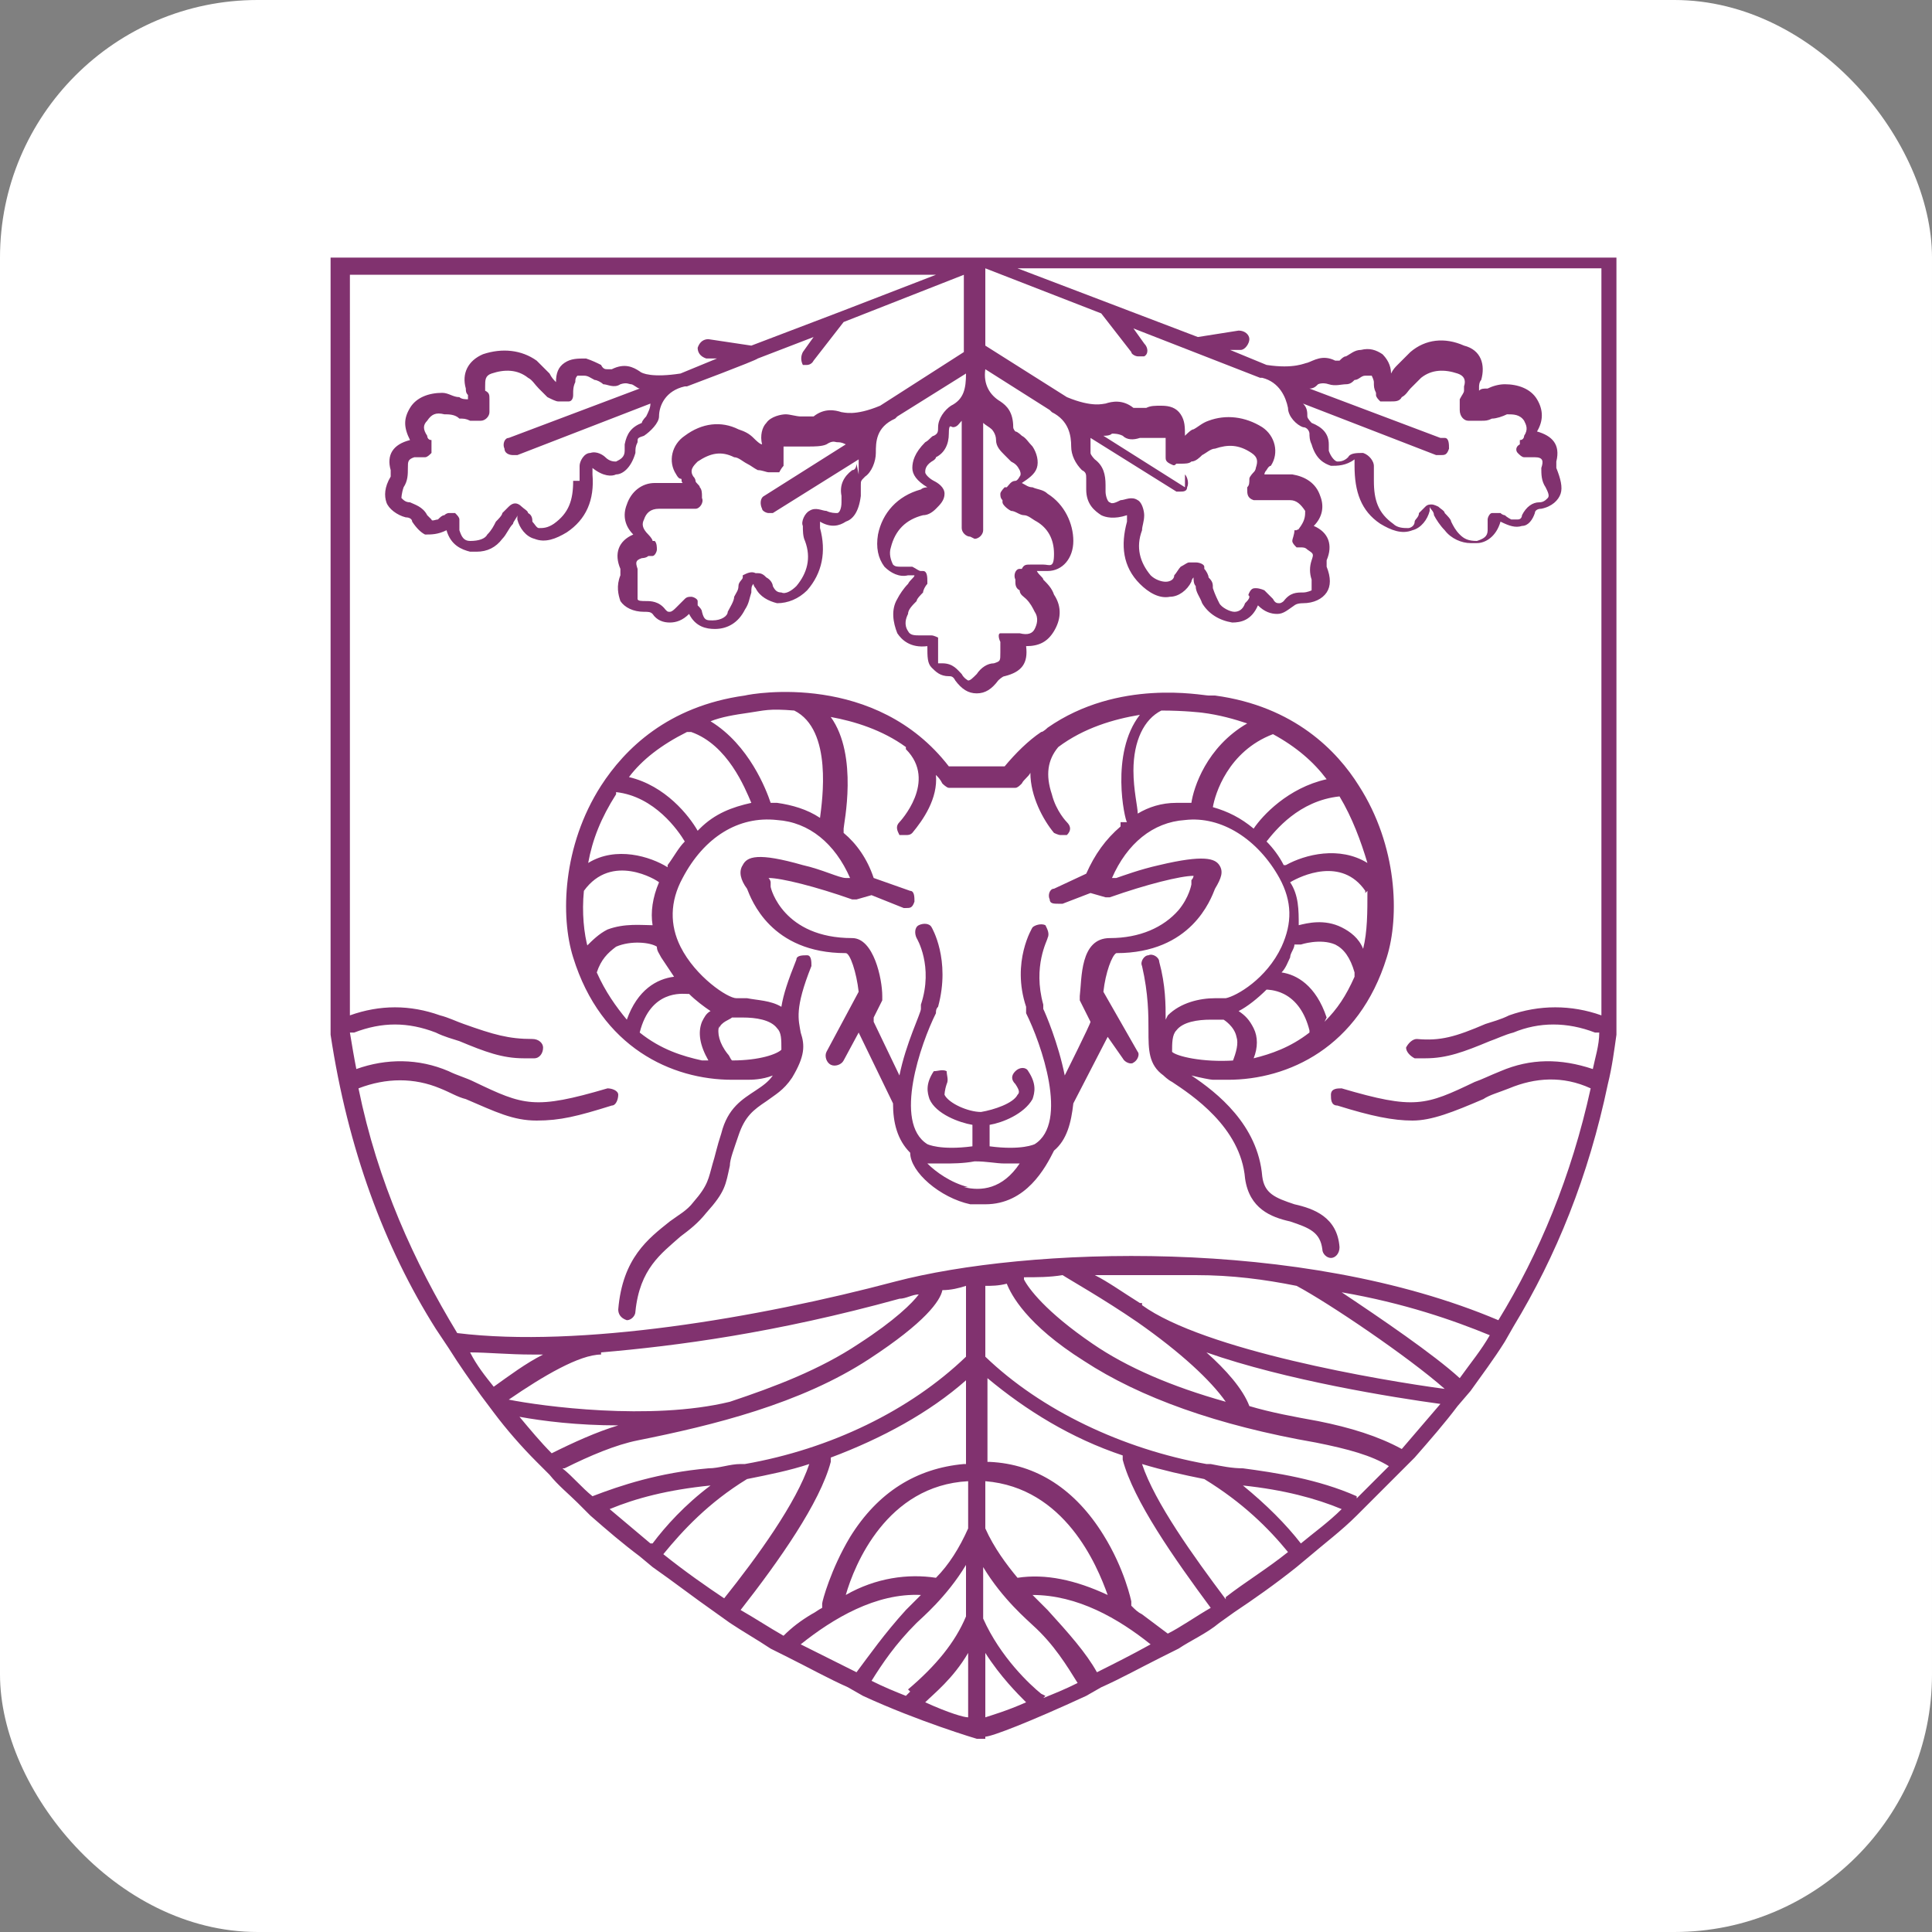 <svg xmlns="http://www.w3.org/2000/svg" width="90" height="90" version="1.1"><rect width="100%" height="100%" fill="#808080" stroke="none"/><svg xmlns="http://www.w3.org/2000/svg" id="SvgjsSvg1111" version="1.1" viewBox="0 0 90 90"><defs><style>@media (prefers-color-scheme:light){:root{filter:none}}</style></defs><rect width="90" height="90" rx="12" ry="12" style="fill:#fff"/><path d="M56.3 32.4c-.3 0-4.2-.8-7.5 1.5 0 0-.2.2-.3.2-.6.4-1.2 1-1.7 1.6h-2.6c-3.4-4.4-9.1-3.4-9.5-3.3-3.6.5-5.6 2.5-6.7 4.2-1.8 2.8-1.9 6.1-1.3 8 1.3 4.2 4.6 5.7 7.4 5.7h.7c.2 0 .7 0 1.2-.2-.2.3-.5.5-.8.7-.6.4-1.3.8-1.6 2-.2.6-.3 1.1-.4 1.4-.2.7-.2 1-.9 1.8-.3.4-.7.6-1.1.9-1 .8-2.2 1.7-2.4 4.1 0 .2.1.4.4.5.2 0 .4-.2.4-.4.2-2 1.2-2.7 2.1-3.5.4-.3.8-.6 1.2-1.1.9-1 .9-1.3 1.1-2.2 0-.3.2-.8.4-1.4.3-.9.7-1.2 1.3-1.6.4-.3.8-.5 1.2-1.1.6-1 .6-1.5.4-2.1-.1-.6-.3-1.1.5-3.1 0-.2 0-.5-.2-.5s-.5 0-.5.2c-.4 1-.6 1.6-.7 2.2-.5-.3-1.1-.3-1.6-.4h-.5c-.4 0-1.9-1-2.6-2.4-.5-1-.5-2.1.1-3.2 1-1.9 2.6-2.9 4.4-2.7 1.5.1 2.7 1.1 3.4 2.7h-.2c-.3 0-1.1-.4-2-.6-2.1-.6-2.6-.4-2.8 0-.2.3-.1.7.2 1.1.2.5 1.1 3 4.6 3 .2 0 .5.9.6 1.8L38.5 49c-.1.2 0 .5.2.6.2.1.5 0 .6-.2l.7-1.3 1.6 3.3c0 .9.2 1.7.8 2.3 0 .9 1.4 2.1 2.8 2.4h.7c1.9 0 2.8-1.7 3.2-2.5.6-.5.8-1.3.9-2.2l1.6-3.1.7 1c.1.2.4.3.5.2.2-.1.3-.4.2-.5l-1.6-2.8c.1-.9.4-1.7.6-1.8 3.5 0 4.4-2.5 4.6-3 .3-.5.4-.8.2-1.1-.2-.3-.7-.5-2.8 0-.9.2-1.7.5-2 .6h-.2c.7-1.6 1.9-2.6 3.4-2.7 1.7-.2 3.4.9 4.4 2.7.6 1.1.6 2.1.1 3.2-.7 1.5-2.1 2.3-2.6 2.4h-.5c-.7 0-1.6.2-2.2.8l-.1.2c0-.7 0-1.6-.3-2.7 0-.2-.3-.4-.5-.3-.2 0-.4.3-.3.5.3 1.3.3 2.3.3 3 0 .9 0 1.6.7 2.1 0 0 .2.2.4.3.9.6 3.2 2.1 3.4 4.5.2 1.4 1.2 1.8 2.1 2 .9.3 1.4.5 1.5 1.3 0 .2.2.4.4.4s.4-.2.4-.5c-.1-1.4-1.2-1.8-2.1-2-.9-.3-1.4-.5-1.5-1.3-.2-2.4-2.1-3.9-3.3-4.7.4.1.9.2 1 .2h.7c2.8 0 6.1-1.5 7.4-5.7.6-1.9.5-5.2-1.3-8-1-1.6-3-3.7-6.7-4.2ZM27.4 44.2c-.2-.7-.3-1.7-.2-2.7 1.3-1.8 3.4-.5 3.5-.4-.3.7-.4 1.4-.3 2-.5 0-1.3-.1-2.1.2-.4.2-.7.5-1 .8Zm6.1 3.7c.1-.3.5-.4.6-.5h.5c.6 0 1.3.1 1.6.5.2.2.2.5.2 1-.2.2-1 .5-2.3.5-.1-.1-.1-.2-.2-.3-.4-.5-.5-1-.4-1.3Zm-1.4-1.6c.3.3.7.6 1 .8-.2.1-.3.3-.4.5-.2.5-.1 1.1.3 1.8h-.3c-.9-.2-1.9-.5-2.9-1.3.5-2 2-1.8 2.2-1.8Zm-.7-.8c-.8.1-1.7.6-2.2 2-.5-.6-1-1.3-1.4-2.2.2-.6.5-.9.9-1.2.7-.3 1.6-.2 1.9 0 0 .2.1.3.2.5zm-.3-5.1c-.8-.5-2.4-1-3.7-.2.2-1.1.6-2.1 1.3-3.2v-.1c1.8.2 2.9 1.8 3.2 2.3-.3.3-.5.7-.8 1.1Zm1.4-1.7c-.4-.7-1.5-2.1-3.2-2.5.6-.8 1.5-1.5 2.7-2.1h.2c1.7.6 2.5 2.6 2.8 3.3-.9.2-1.7.5-2.4 1.2Zm5.7-.6c-.6-.4-1.3-.6-2-.7h-.3c-.2-.6-1-2.7-2.8-3.8.5-.2 1.1-.3 1.8-.4s.9-.2 2.1-.1c1.8.9 1.3 4.2 1.2 5m6.9 17.2c-.8-.2-1.5-.7-1.9-1.1h.8c.3 0 .9 0 1.4-.1.6 0 1 .1 1.4.1h.7c-.8 1.2-1.8 1.3-2.6 1.1Zm7.1-17v.2c-.7.6-1.2 1.3-1.6 2.2l-1.5.7c-.2 0-.3.3-.2.5 0 .2.2.2.4.2h.2l1.3-.5.7.2h.2c1.7-.6 3.3-1 3.9-1 0 0 0 .1-.1.2v.2s-.1.6-.6 1.2c-.7.8-1.8 1.3-3.2 1.3s-1.3 1.9-1.4 2.7v.2l.5 1c0 .1-1.2 2.5-1.2 2.5-.3-1.5-.9-2.9-1-3.1v-.2c-.5-1.8.2-3 .2-3.1.1-.2 0-.4-.1-.6-.2-.1-.5 0-.6.1 0 0-1 1.6-.3 3.7v.3c.7 1.4 2 5.1.4 6.1 0 0-.6.3-2.1.1v-1c.6-.1 1.6-.5 2-1.2.1-.3.2-.7-.2-1.3-.1-.2-.4-.2-.6 0s-.2.4 0 .6c.2.3.2.4.1.5-.2.4-1.1.7-1.7.8-.6 0-1.5-.4-1.7-.8 0 0 0-.2.1-.5.1-.2 0-.4 0-.6-.2-.1-.4 0-.6 0-.4.6-.3 1-.2 1.3.3.7 1.4 1.1 2 1.2v1c-1.5.2-2.1-.1-2.1-.1-1.6-1-.3-4.7.4-6.1 0-.1 0-.2.1-.3.6-2.2-.3-3.7-.3-3.7-.1-.2-.4-.2-.6-.1-.2.1-.2.4-.1.6 0 0 .8 1.3.2 3.1v.2c0 .2-.7 1.6-1 3.1l-1.2-2.5v-.2l.4-.8v-.2c0-.8-.4-2.7-1.4-2.7-3.2 0-3.8-2.3-3.8-2.4v-.2s0-.1-.1-.2c.6 0 2.2.4 3.9 1h.2l.7-.2 1.5.6h.1c.2 0 .3 0 .4-.3 0-.2 0-.5-.2-.5l-1.7-.6c-.3-.9-.8-1.6-1.4-2.1v-.2c0-.2.7-3.4-.6-5.2 1.1.2 2.4.6 3.5 1.4v.1c1.5 1.5-.3 3.4-.3 3.4-.2.2-.1.4 0 .6h.3c.1 0 .2 0 .3-.1.5-.6 1.2-1.6 1.1-2.7.1.1.2.2.3.4 0 0 .2.2.3.2h3.1c.1 0 .2-.1.3-.2.1-.2.3-.3.4-.5 0 1.1.6 2.2 1.1 2.8 0 0 .2.1.3.1h.3c.2-.2.2-.4 0-.6 0 0-.5-.5-.7-1.3-.3-.9-.2-1.6.3-2.2 1.2-.9 2.6-1.3 3.8-1.5-1.4 1.8-.7 4.9-.6 5Zm2.6-.9c-.7 0-1.3.2-1.8.5 0-.3-.2-1.1-.2-2 0-1.4.5-2.4 1.3-2.8 1.1 0 1.9.1 1.9.1.8.1 1.5.3 2.1.5-1.9 1.1-2.5 3-2.6 3.7h-.9Zm1.7.2c.1-.6.7-2.6 2.8-3.4 1.1.6 1.9 1.3 2.5 2.1-1.8.4-3 1.7-3.4 2.3-.6-.5-1.2-.8-1.9-1m1 11.8c-1.5.1-2.7-.2-2.9-.4 0-.4 0-.8.2-1 .3-.4 1-.5 1.6-.5h.6s.5.3.6.8c.1.3 0 .7-.2 1.2Zm.9-.1c.2-.5.2-1 0-1.4-.2-.4-.4-.6-.7-.8.4-.2.9-.6 1.3-1 0 0 .4 0 .8.2.6.3 1 .9 1.2 1.7v.1c-.9.7-1.8 1-2.6 1.2m3.4-1.9c-.5-1.5-1.4-2-2.1-2.1.2-.2.3-.5.4-.7 0-.2.2-.4.2-.6h.3s.9-.3 1.6 0c.4.2.7.6.9 1.3v.2c-.4.9-.8 1.5-1.4 2.1Zm1.9-5.9c0 1 0 1.9-.2 2.7-.2-.5-.6-.8-1-1-.8-.4-1.6-.2-2-.1 0-.7 0-1.4-.4-2 .5-.3 2.4-1.2 3.5.4v.1Zm-3.9-1.2c-.2-.4-.5-.8-.8-1.1.4-.5 1.5-1.9 3.4-2.1.6 1 1 2.1 1.3 3.1-1.3-.8-2.9-.4-3.8.1ZM15.4 12v36.2c.8 5.3 2.5 9.9 4.9 13.7l.6.9c.5.8 1 1.5 1.5 2.2l.6.8c.6.8 1.3 1.6 2 2.3l.6.6c.4.5.9.9 1.3 1.3l.6.6c.8.7 1.5 1.3 2.3 1.9l.6.5c1 .7 1.9 1.4 2.9 2.1l.7.5c.6.4 1.3.8 1.9 1.2l.8.4c1 .5 1.9 1 2.8 1.4l.7.4c2.6 1.2 5.3 2 5.3 2h.4v-.1c.3 0 2.1-.7 4.7-1.9l.7-.4c.9-.4 1.8-.9 2.8-1.4l.8-.4c.6-.4 1.3-.7 1.9-1.2l.7-.5c.9-.6 1.9-1.3 2.9-2.1l.6-.5c.7-.6 1.5-1.2 2.2-1.9l.6-.6 1.5-1.5.6-.6c.7-.8 1.4-1.6 2-2.4l.6-.7c.5-.7 1.1-1.5 1.6-2.3l.4-.7c2-3.3 3.5-7 4.4-11.3.2-.8.3-1.6.4-2.3V12h-60Zm30 13.1c.2 0 .4-.2.4-.4v-5c.1.1.3.2.4.3 0 0 .2.2.2.5s.2.5.4.7l.3.3c.2.1.3.2.4.4 0 0 .1.2 0 .3 0 0-.1.2-.2.2-.2 0-.3.2-.4.3h-.1s-.2.2-.2.3 0 .2.1.3v.1c0 .1.2.3.4.4.2 0 .4.2.6.2.2 0 .4.2.6.3.5.3.8.8.8 1.5s-.2.5-.5.5H48c-.2 0-.3 0-.4.2h-.1c-.2 0-.3.3-.2.5v.1c0 .1 0 .3.2.4 0 .2.2.3.3.4.2.2.3.4.4.6.2.3.1.6 0 .8-.1.2-.3.3-.7.2h-.9c-.1 0-.1.2 0 .4v.5c0 .4 0 .4-.3.5-.3 0-.6.2-.8.5-.2.2-.3.3-.4.3 0 0-.2-.1-.3-.3-.2-.2-.4-.5-.9-.5h-.2v-1.2s-.2-.1-.3-.1h-.5c-.3 0-.5 0-.6-.2-.2-.3-.1-.6 0-.8 0-.2.2-.4.4-.6 0-.1.2-.3.3-.4 0-.1.1-.3.2-.4v-.1c0-.2 0-.5-.2-.5h-.1c-.1 0-.2-.1-.4-.2H42c-.2 0-.3 0-.4-.1-.1-.2-.2-.5-.1-.8.2-.8.7-1.3 1.5-1.5.2 0 .4-.1.6-.3s.4-.4.4-.7c0-.3-.3-.5-.5-.6-.2-.1-.4-.3-.4-.4 0-.1 0-.3.3-.5 0 0 .2-.1.2-.2.4-.2.6-.6.6-1.1s.1-.3.2-.3c.2 0 .3-.2.4-.3v5c0 .2.2.4.4.4ZM21.9 63c.8 0 1.8.1 2.9.1h.5c-.8.4-1.6 1-2.3 1.5-.4-.5-.8-1-1.1-1.6m6.1 0c3.5-.3 8.1-.9 13.9-2.5.3 0 .6-.2.9-.2-.3.4-1.1 1.2-2.8 2.3-1.8 1.2-3.9 2-6 2.7-3.7.9-8.8.2-10.3-.1 1.6-1.1 3.3-2.1 4.3-2.1Zm-2.3 4.7c-.5-.5-1-1.1-1.5-1.7 1.1.2 2.7.4 4.6.4-1 .3-2.1.8-3.1 1.3m.6.7c1.2-.6 2.4-1.1 3.4-1.3 3.5-.7 7.6-1.7 10.8-3.8 2.6-1.7 3.3-2.7 3.4-3.2.4 0 .8-.1 1.1-.2v3.3c-2.6 2.5-6.3 4.3-10.3 5h-.2c-.5 0-1 .2-1.5.2-2.3.2-4.1.8-5.4 1.3-.5-.4-.9-.9-1.4-1.3Zm4 3.5c-.6-.5-1.3-1.1-1.9-1.6 1.2-.5 2.7-.9 4.7-1.1-1.2.9-2.1 1.9-2.7 2.7Zm3.5 2.6c-.9-.6-1.9-1.3-2.9-2.1.9-1.1 2.1-2.4 3.9-3.5 1-.2 2-.4 2.9-.7-.6 1.8-2.4 4.3-4 6.3Zm2.7 1.7c-.7-.4-1.3-.8-2-1.2 1.8-2.3 3.7-5 4.2-6.9v-.2c2.4-.9 4.6-2.1 6.3-3.6v3.9h-.1c-2.2.2-4 1.3-5.3 3.4-.9 1.5-1.3 3-1.3 3.1v.2c-.2.1-.3.2-.5.3-.5.3-.9.6-1.3 1m8.6-7.2v2.2c-.4.9-.9 1.7-1.5 2.3-1.3-.2-2.8 0-4.2.8.4-1.4 1.9-5.1 5.7-5.3m-5.2 8.9-2.6-1.3c1.5-1.2 3.5-2.4 5.6-2.3l-.7.7c-1 1.1-1.7 2.1-2.3 2.9m2.5.9-.2.2c-.5-.2-1-.4-1.6-.7.5-.8 1.1-1.7 2.1-2.7.2-.2 1.4-1.2 2.3-2.7v2.4c-.5 1.2-1.4 2.3-2.7 3.4Zm2.7 1.2c-.2 0-.9-.2-2-.7.4-.4 1.3-1.1 2-2.3v2.9Zm.8-11c3.7.3 5.2 3.9 5.7 5.3-1.5-.7-2.9-1-4.2-.8-.5-.6-1.1-1.4-1.5-2.3v-2.3Zm0 11v-3c.7 1.1 1.5 1.9 1.9 2.3-.9.4-1.6.6-1.9.7m2.8-1-.2-.1c-.5-.4-1.9-1.7-2.7-3.5V73c.9 1.5 2.1 2.5 2.3 2.7 1 .9 1.6 1.9 2.1 2.7-.6.3-1.1.5-1.6.7Zm2.4-1.1c-.5-.9-1.3-1.8-2.3-2.9l-.7-.7c2.1 0 4 1.1 5.5 2.3-.9.5-1.7.9-2.5 1.3m3.3-1.8-1.2-.9c-.2-.1-.3-.2-.5-.4v-.2s-.3-1.5-1.3-3.1c-1.3-2.1-3.1-3.3-5.3-3.4H46v-3.9c1.8 1.5 3.9 2.8 6.3 3.6v.2c.5 1.9 2.4 4.6 4.1 6.9-.7.4-1.4.9-2 1.2m2.7-1.6c-1.5-2-3.3-4.5-3.9-6.3 1 .3 1.9.5 2.9.7 1.8 1.1 3 2.3 3.9 3.4-1 .8-2 1.4-2.9 2.1Zm3.5-2.6c-.7-.9-1.6-1.8-2.7-2.7 1.9.2 3.4.6 4.6 1.1-.6.6-1.3 1.1-1.9 1.6m2.6-2.2c-1.8-.8-3.8-1.1-5.3-1.3-.5 0-1-.1-1.5-.2h-.2c-3.9-.7-7.7-2.5-10.3-5v-3.3c.3 0 .6 0 1-.1.2.5.9 1.9 3.6 3.6 2.6 1.7 6.2 3 10.8 3.8 1.5.3 2.6.6 3.4 1.1l-1.5 1.5ZM47.7 59.5c.6 0 1.2 0 1.8-.1.3.2 1.9 1.1 3.5 2.2 2 1.4 3.4 2.7 4.1 3.7-2.5-.7-4.6-1.6-6.2-2.7-2.2-1.5-3-2.6-3.2-3Zm17.6 8c-1.1-.6-2.4-1-3.9-1.3-1.1-.2-2.2-.4-3.2-.7-.3-.8-1.1-1.7-2-2.5 3.7 1.3 8.7 2.1 10.9 2.4zm-12.1-6.8h-.1c-.8-.5-1.5-1-2.1-1.3h4.7c1.7 0 3.2.2 4.7.5 1.5.8 5.2 3.3 6.9 4.8-3-.4-11.2-1.8-14.1-3.9ZM68 64.2c-1.2-1.1-3.7-2.8-5.5-4 2.9.5 5.2 1.3 6.9 2-.4.7-.9 1.3-1.4 2m6.6-16.9c-1.4-.5-2.9-.5-4.3 0-.4.2-.8.3-1.1.4-1.4.6-2.1.8-3.2.7-.2 0-.4.2-.5.4 0 .2.2.4.4.5h.5c1 0 1.8-.3 3-.8.3-.1.7-.3 1.1-.4 1.2-.5 2.5-.5 3.8 0h.2c0 .6-.2 1.2-.3 1.7-1.5-.5-2.9-.5-4.3.1-.5.2-.9.4-1.2.5-2.3 1.1-2.8 1.3-6.2.3-.2 0-.5 0-.5.3 0 .2 0 .5.3.5 1.6.5 2.6.7 3.5.7s1.9-.4 3.3-1c.3-.2.7-.3 1.2-.5 1.2-.5 2.5-.6 3.8 0-.9 4.1-2.4 7.7-4.3 10.8-9.2-3.9-22-3.4-28.1-1.8-6.4 1.7-14.7 3.1-20.4 2.4-2-3.3-3.7-7-4.6-11.4 1.3-.5 2.6-.5 3.8 0 .5.2.8.4 1.2.5 1.4.6 2.2 1 3.3 1s1.9-.2 3.5-.7c.2 0 .3-.3.3-.5s-.3-.3-.5-.3c-3.4 1-3.9.8-6.2-.3-.4-.2-.8-.3-1.2-.5-1.4-.6-2.9-.6-4.3-.1-.1-.5-.2-1.1-.3-1.7h.2c1.3-.5 2.5-.5 3.8 0 .4.2.8.3 1.1.4 1.2.5 2 .8 3 .8h.5c.2 0 .4-.2.4-.5 0-.2-.2-.4-.5-.4-1.1 0-1.8-.2-3.2-.7-.3-.1-.7-.3-1.1-.4-1.4-.5-2.8-.5-4.2 0V12.8h27.3l-4.4 1.7-4.2 1.6-2-.3c-.2 0-.4.1-.5.4 0 .2.1.4.4.5h.5l-1.7.7c-1.3.2-1.8 0-1.9-.1-.3-.2-.7-.4-1.3-.1h-.2c-.1 0-.2 0-.3-.2-.2-.1-.4-.2-.7-.3-.4 0-.7 0-1 .2s-.4.5-.4.9c-.1-.1-.2-.2-.3-.4l-.6-.6c-.7-.5-1.6-.6-2.5-.3-.7.3-1 .9-.8 1.6 0 .1 0 .2.1.3v.2c-.1 0-.3 0-.4-.1-.3 0-.5-.2-.8-.2-.6 0-1.2.2-1.5.7-.3.5-.3.9 0 1.5-.8.2-1.1.7-.9 1.4v.3c-.3.5-.3.9-.2 1.2.1.3.5.6.9.7.2 0 .3.1.3.2.2.3.4.5.6.6.3 0 .6 0 1-.2.2.7.7.9 1.1 1h.3c.5 0 .9-.2 1.2-.6.2-.2.3-.5.5-.7 0-.1.2-.3.2-.4v.2c.1.4.4.8.8.9.5.2 1 0 1.5-.3.9-.6 1.3-1.5 1.2-2.7v-.3c.5.4.9.4 1.1.3.3 0 .7-.3.9-1 0-.2 0-.3.1-.5 0-.2 0-.2.3-.3.3-.2.7-.6.7-.9 0-.5.3-1.2 1.2-1.4h.1s3.2-1.2 3.3-1.3l2.6-1-.5.7c-.1.2-.1.4 0 .6h.2s.2 0 .3-.2l1.4-1.8 5.6-2.2v3.6L41 18.9c-1.2.5-1.7.3-1.8.3-.3-.1-.8-.2-1.3.2h-.6c-.2 0-.5-.1-.7-.1s-.7.1-.9.4c-.2.2-.3.6-.2 1-.1 0-.3-.2-.4-.3-.2-.2-.4-.3-.7-.4-.8-.4-1.7-.3-2.5.3-.6.4-.8 1.2-.4 1.8 0 0 .1.2.2.2s0 .1.1.2h-1.3c-.6 0-1.1.4-1.3 1-.2.5-.1 1 .3 1.4-.7.3-.9.9-.6 1.6v.3c-.2.5-.1.9 0 1.2.2.3.6.5 1.1.5.2 0 .3 0 .4.1.2.3.5.4.8.4.3 0 .6-.1.9-.4.3.6.8.7 1.2.7.6 0 1.1-.3 1.4-.9.2-.3.2-.5.3-.8 0-.2 0-.3.1-.4 0 0 0 .1.1.2.2.4.6.6 1 .7.5 0 1-.2 1.4-.6.7-.8.9-1.8.6-2.9v-.3c.5.3.9.2 1.2 0 .3-.1.6-.4.7-1.2v-.5c0-.2 0-.2.2-.4.3-.2.5-.7.5-1.1 0-.5 0-1.2.9-1.6l.1-.1 3.2-2c0 .7-.1 1.2-.7 1.5-.3.2-.6.6-.6 1 0 .2 0 .3-.2.4-.1 0-.2.2-.4.3-.5.5-.6.9-.6 1.2 0 .3.2.6.7.9 0 0-.2 0-.3.1-1.1.3-1.8 1.1-2 2.1-.1.6 0 1.1.3 1.5.3.3.7.5 1.1.4h.3c0 .1-.2.2-.3.4-.2.2-.4.5-.5.7-.3.5-.2 1.1 0 1.6.2.3.6.7 1.4.6 0 .5 0 .8.2 1 .2.2.4.4.8.4.1 0 .2 0 .3.2.3.4.6.6 1 .6s.7-.2 1-.6c0 0 .2-.2.3-.2.8-.2 1.1-.6 1-1.4.6 0 1-.2 1.3-.7.3-.5.4-1.1 0-1.7-.1-.3-.3-.5-.5-.7 0-.1-.2-.2-.3-.4h.5c.7 0 1.2-.6 1.2-1.4s-.4-1.7-1.2-2.2c-.2-.2-.5-.2-.7-.3-.2 0-.3-.1-.5-.2.3-.2.6-.4.7-.7s0-.7-.2-1c-.2-.2-.3-.4-.5-.5 0 0-.2-.2-.3-.2 0 0-.1-.1-.1-.2 0-.7-.3-1-.6-1.2-.5-.3-.8-.8-.7-1.5l3 1.9.1.1c.8.4.9 1.1.9 1.6 0 .4.2.8.5 1.1.2.1.2.2.2.4v.5c0 .7.4 1 .7 1.2.2.1.6.2 1.2 0v.3c-.3 1.1-.2 2.1.6 2.9.4.4.9.7 1.4.6.4 0 .8-.3 1-.7 0 0 0-.1.1-.2 0 .1 0 .3.1.4 0 .3.2.5.3.8.3.5.8.8 1.4.9.4 0 .9-.1 1.2-.8.3.3.6.4.9.4.3 0 .5-.2.8-.4 0 0 .1-.1.4-.1.5 0 .9-.2 1.1-.5.2-.3.2-.7 0-1.2v-.3c.3-.7.1-1.3-.6-1.6.4-.4.5-.9.3-1.4-.2-.6-.7-.9-1.3-1h-1.3s0-.1.1-.2c0 0 .1-.2.2-.2.4-.6.2-1.4-.4-1.8-.8-.5-1.7-.6-2.5-.3-.3.1-.5.3-.7.4-.1 0-.3.2-.4.3 0-.4 0-.7-.2-1s-.5-.4-.9-.4c-.3 0-.5 0-.7.1h-.6c-.5-.4-1-.3-1.3-.2-.1 0-.6.2-1.8-.3l-3.8-2.4v-3.6l5.4 2.1 1.4 1.8c0 .1.2.2.3.2h.3c.2-.1.2-.4 0-.6l-.5-.7 5.9 2.3h.1c.8.2 1.1.9 1.2 1.4 0 .4.4.8.7.9.2 0 .3.2.3.3 0 .1 0 .3.1.5.2.7.6.9.9 1 .3 0 .7 0 1.1-.3v.3c0 1.2.3 2.1 1.2 2.7.5.3 1 .5 1.5.3.4-.1.7-.5.8-.9v-.2c0 .1.2.2.2.4.1.2.3.5.5.7.3.4.8.6 1.2.6h.3c.4 0 .9-.3 1.1-1 .4.2.7.3 1 .2.3 0 .5-.3.6-.6 0-.1.1-.2.3-.2.5-.1.8-.4.9-.7.1-.3 0-.7-.2-1.2v-.3c.2-.8-.2-1.2-.9-1.4.3-.5.3-1 0-1.5s-.9-.7-1.5-.7c-.3 0-.6.1-.8.2-.2 0-.3 0-.4.1V18s0-.2.1-.3c.2-.7 0-1.4-.8-1.6-.9-.4-1.8-.3-2.5.3l-.6.6c-.1.1-.2.2-.3.4 0-.4-.2-.7-.4-.9-.3-.2-.6-.3-1-.2-.3 0-.5.2-.7.3-.1 0-.2.1-.3.2h-.2c-.6-.3-1 0-1.3.1-.1 0-.6.3-1.9.1l-1.7-.7h.5c.2 0 .4-.3.4-.5s-.2-.4-.5-.4l-1.9.3-8.4-3.2h27.2V47ZM26.7 22.4c0 .9-.2 1.5-.9 2-.3.2-.5.2-.7.2-.1 0-.2-.2-.3-.3 0-.1 0-.3-.2-.4 0-.1-.2-.2-.3-.3-.2-.2-.4-.2-.6 0l-.3.3c0 .1-.2.3-.3.4-.1.2-.2.4-.4.6-.1.2-.4.3-.8.3-.3 0-.4-.2-.5-.5v-.5c0-.1-.1-.2-.2-.3h-.3s-.1 0-.2.1c-.1 0-.2.1-.3.2-.1 0-.3.1-.3 0l-.2-.2c-.2-.4-.6-.5-.8-.6-.2 0-.3-.1-.4-.2 0 0 0-.2.1-.5.2-.3.2-.6.2-.9 0-.3 0-.4.3-.5h.5c.1 0 .2-.1.3-.2v-.6c-.2 0-.2-.2-.2-.2-.2-.3-.2-.5 0-.7.2-.3.4-.4.8-.3.2 0 .5 0 .7.2.2 0 .3 0 .5.1h.5c.2 0 .4-.2.4-.4v-.6c0-.2 0-.3-.2-.4V18c0-.3 0-.5.3-.6.6-.2 1.2-.2 1.7.2.2.1.3.3.5.5l.4.4c.2.1.4.2.5.2h.5c.1 0 .2-.1.2-.3v-.1c0-.1 0-.3.1-.5 0-.1 0-.2.1-.3h.3c.2 0 .3.1.5.2.1 0 .3.1.4.2.2 0 .5.2.8 0 .3-.1.4 0 .5 0 .1 0 .3.2.4.2l-6.1 2.3c-.2 0-.3.3-.2.5 0 .2.2.3.4.3h.2l6.2-2.4c0 .2-.1.4-.2.6 0 0-.2.2-.2.3-.5.2-.7.5-.8 1v.3c0 .3-.2.4-.4.5-.1 0-.3 0-.5-.2-.1-.1-.4-.3-.7-.2-.3 0-.5.4-.5.6v.7Zm13.2-.8s0 .3-.2.3c-.4.3-.6.7-.5 1.2v.3c0 .3-.1.5-.2.5s-.3 0-.5-.1c-.2 0-.5-.2-.8 0-.2.1-.4.5-.3.7 0 .2 0 .5.1.7.3.8.1 1.5-.4 2.1-.2.2-.5.4-.7.3-.2 0-.3-.1-.4-.3 0-.1-.1-.3-.3-.4-.1-.1-.2-.2-.4-.2h-.1c-.2-.1-.4 0-.6.1v.1c0 .1-.2.2-.2.4s-.1.3-.2.5c0 .2-.2.5-.3.7 0 .2-.3.4-.7.4-.3 0-.4 0-.5-.4 0-.1-.1-.2-.2-.3V28c0-.1-.2-.2-.3-.2-.1 0-.2 0-.3.1l-.2.2-.2.2c-.1.1-.2.2-.3.2s-.1 0-.2-.1c-.3-.4-.7-.4-.9-.4-.2 0-.4 0-.4-.1v-1.4c-.1-.3-.1-.4.2-.5 0 0 .2 0 .3-.1h.2c.1 0 .2-.2.2-.3 0-.1 0-.3-.1-.4h-.1c0-.1-.2-.3-.2-.3-.3-.3-.3-.5-.2-.7.1-.3.3-.5.7-.5h1.7c.2 0 .4-.3.3-.5v-.1c0-.1 0-.3-.1-.4 0-.1-.2-.2-.2-.3 0 0 0-.1-.1-.2-.2-.3 0-.5.2-.7.6-.4 1.1-.5 1.7-.2.2 0 .4.2.6.3.2.1.3.2.5.3.2 0 .4.1.5.1h.5s.1-.2.2-.3v-.9h1.2c.2 0 .6 0 .8-.1.3-.2.4-.1.5-.1.1 0 .2 0 .4.1l-3.8 2.4c-.2.1-.2.4-.1.6 0 .1.2.2.3.2h.2l4-2.5v.7Zm15.3 1.1-3.8-2.4c.1 0 .3 0 .4-.1.1 0 .3 0 .5.1.2.2.5.2.8.1h1.2v.9c0 .1 0 .2.2.3s.2.1.3 0h.2c.2 0 .4 0 .5-.1.2 0 .4-.2.5-.3.2-.1.4-.3.6-.3.6-.2 1.1-.2 1.7.2.3.2.3.4.2.7 0 0 0 .1-.1.2 0 0-.2.2-.2.3 0 .2 0 .3-.1.4v.1c0 .2 0 .4.3.5h1.7c.3 0 .5.2.7.5 0 .2 0 .4-.2.7s-.1.1-.2.2h-.1c0 .2-.1.4-.1.5s.1.2.2.3h.2c.1 0 .2 0 .3.1.3.2.3.2.2.5s-.1.6 0 .9v.5s-.2.1-.4.1c-.3 0-.6 0-.9.4 0 0-.1.1-.2.1s-.2 0-.3-.2l-.2-.2-.2-.2s-.2-.1-.4-.1c-.1 0-.2 0-.3.2s0 .1 0 .2-.1.2-.2.3c-.1.3-.3.4-.5.4s-.6-.2-.7-.4-.2-.4-.3-.7c0-.2 0-.3-.2-.5 0-.1-.1-.3-.2-.4v-.1c0-.1-.2-.2-.4-.2h-.3c-.1 0-.2.1-.4.2-.1.1-.2.3-.3.4 0 .2-.2.3-.4.3s-.5-.1-.7-.3c-.5-.6-.7-1.3-.4-2.1 0-.2.1-.4.1-.7 0-.2-.1-.6-.3-.7-.3-.2-.6 0-.8 0-.2.1-.4.2-.5.1-.1 0-.2-.3-.2-.5v-.3c0-.5-.1-.9-.5-1.2 0 0-.2-.2-.2-.3v-.7l4 2.5h.2c.1 0 .3 0 .3-.2.1-.2 0-.5-.1-.6Zm11.9-2.3L61 18.1c.2 0 .3-.1.4-.2 0 0 .2-.1.5 0s.6 0 .8 0c.2 0 .3-.1.4-.2.2 0 .3-.2.5-.2h.3s.1.2.1.3c0 .2 0 .3.1.5v.1c0 .1.1.2.2.3h.5c.2 0 .4 0 .5-.2.2-.1.3-.3.4-.4l.5-.5c.5-.4 1.1-.4 1.7-.2.3.1.4.3.3.6v.2c0 .1-.1.2-.2.4v.5c0 .3.2.5.4.5h.6c.2 0 .3 0 .5-.1.2 0 .5-.1.7-.2.3 0 .6 0 .8.3.1.2.2.4 0 .7 0 0 0 .2-.2.2v.2c-.2.1-.2.3-.1.4s.2.2.3.2h.5c.4 0 .4.2.3.5 0 .3 0 .6.2.9.1.2.2.4.1.5s-.2.2-.4.2c-.3 0-.6.2-.8.6 0 0 0 .2-.2.2h-.3s-.2-.1-.3-.2c0 0-.1 0-.2-.1h-.4c-.1 0-.2.2-.2.3v.5c0 .3-.2.4-.5.5-.4 0-.6-.1-.8-.3-.2-.2-.3-.4-.4-.6 0-.1-.2-.3-.3-.4 0-.1-.2-.2-.3-.3 0 0-.2-.1-.3-.1s-.2 0-.3.1l-.3.3c0 .2-.2.3-.2.4 0 .2-.2.3-.3.3-.2 0-.5 0-.7-.2-.7-.5-.9-1.1-.9-2v-.7c0-.2-.2-.5-.5-.6-.3 0-.6 0-.7.2-.2.2-.4.2-.5.2-.1 0-.3-.2-.4-.5v-.3c0-.5-.3-.8-.8-1 0 0-.2-.2-.2-.3 0-.2 0-.4-.2-.6l6.2 2.4h.2c.2 0 .3 0 .4-.3 0-.2 0-.5-.2-.5Z" style="fill:#81326f"/></svg></svg>